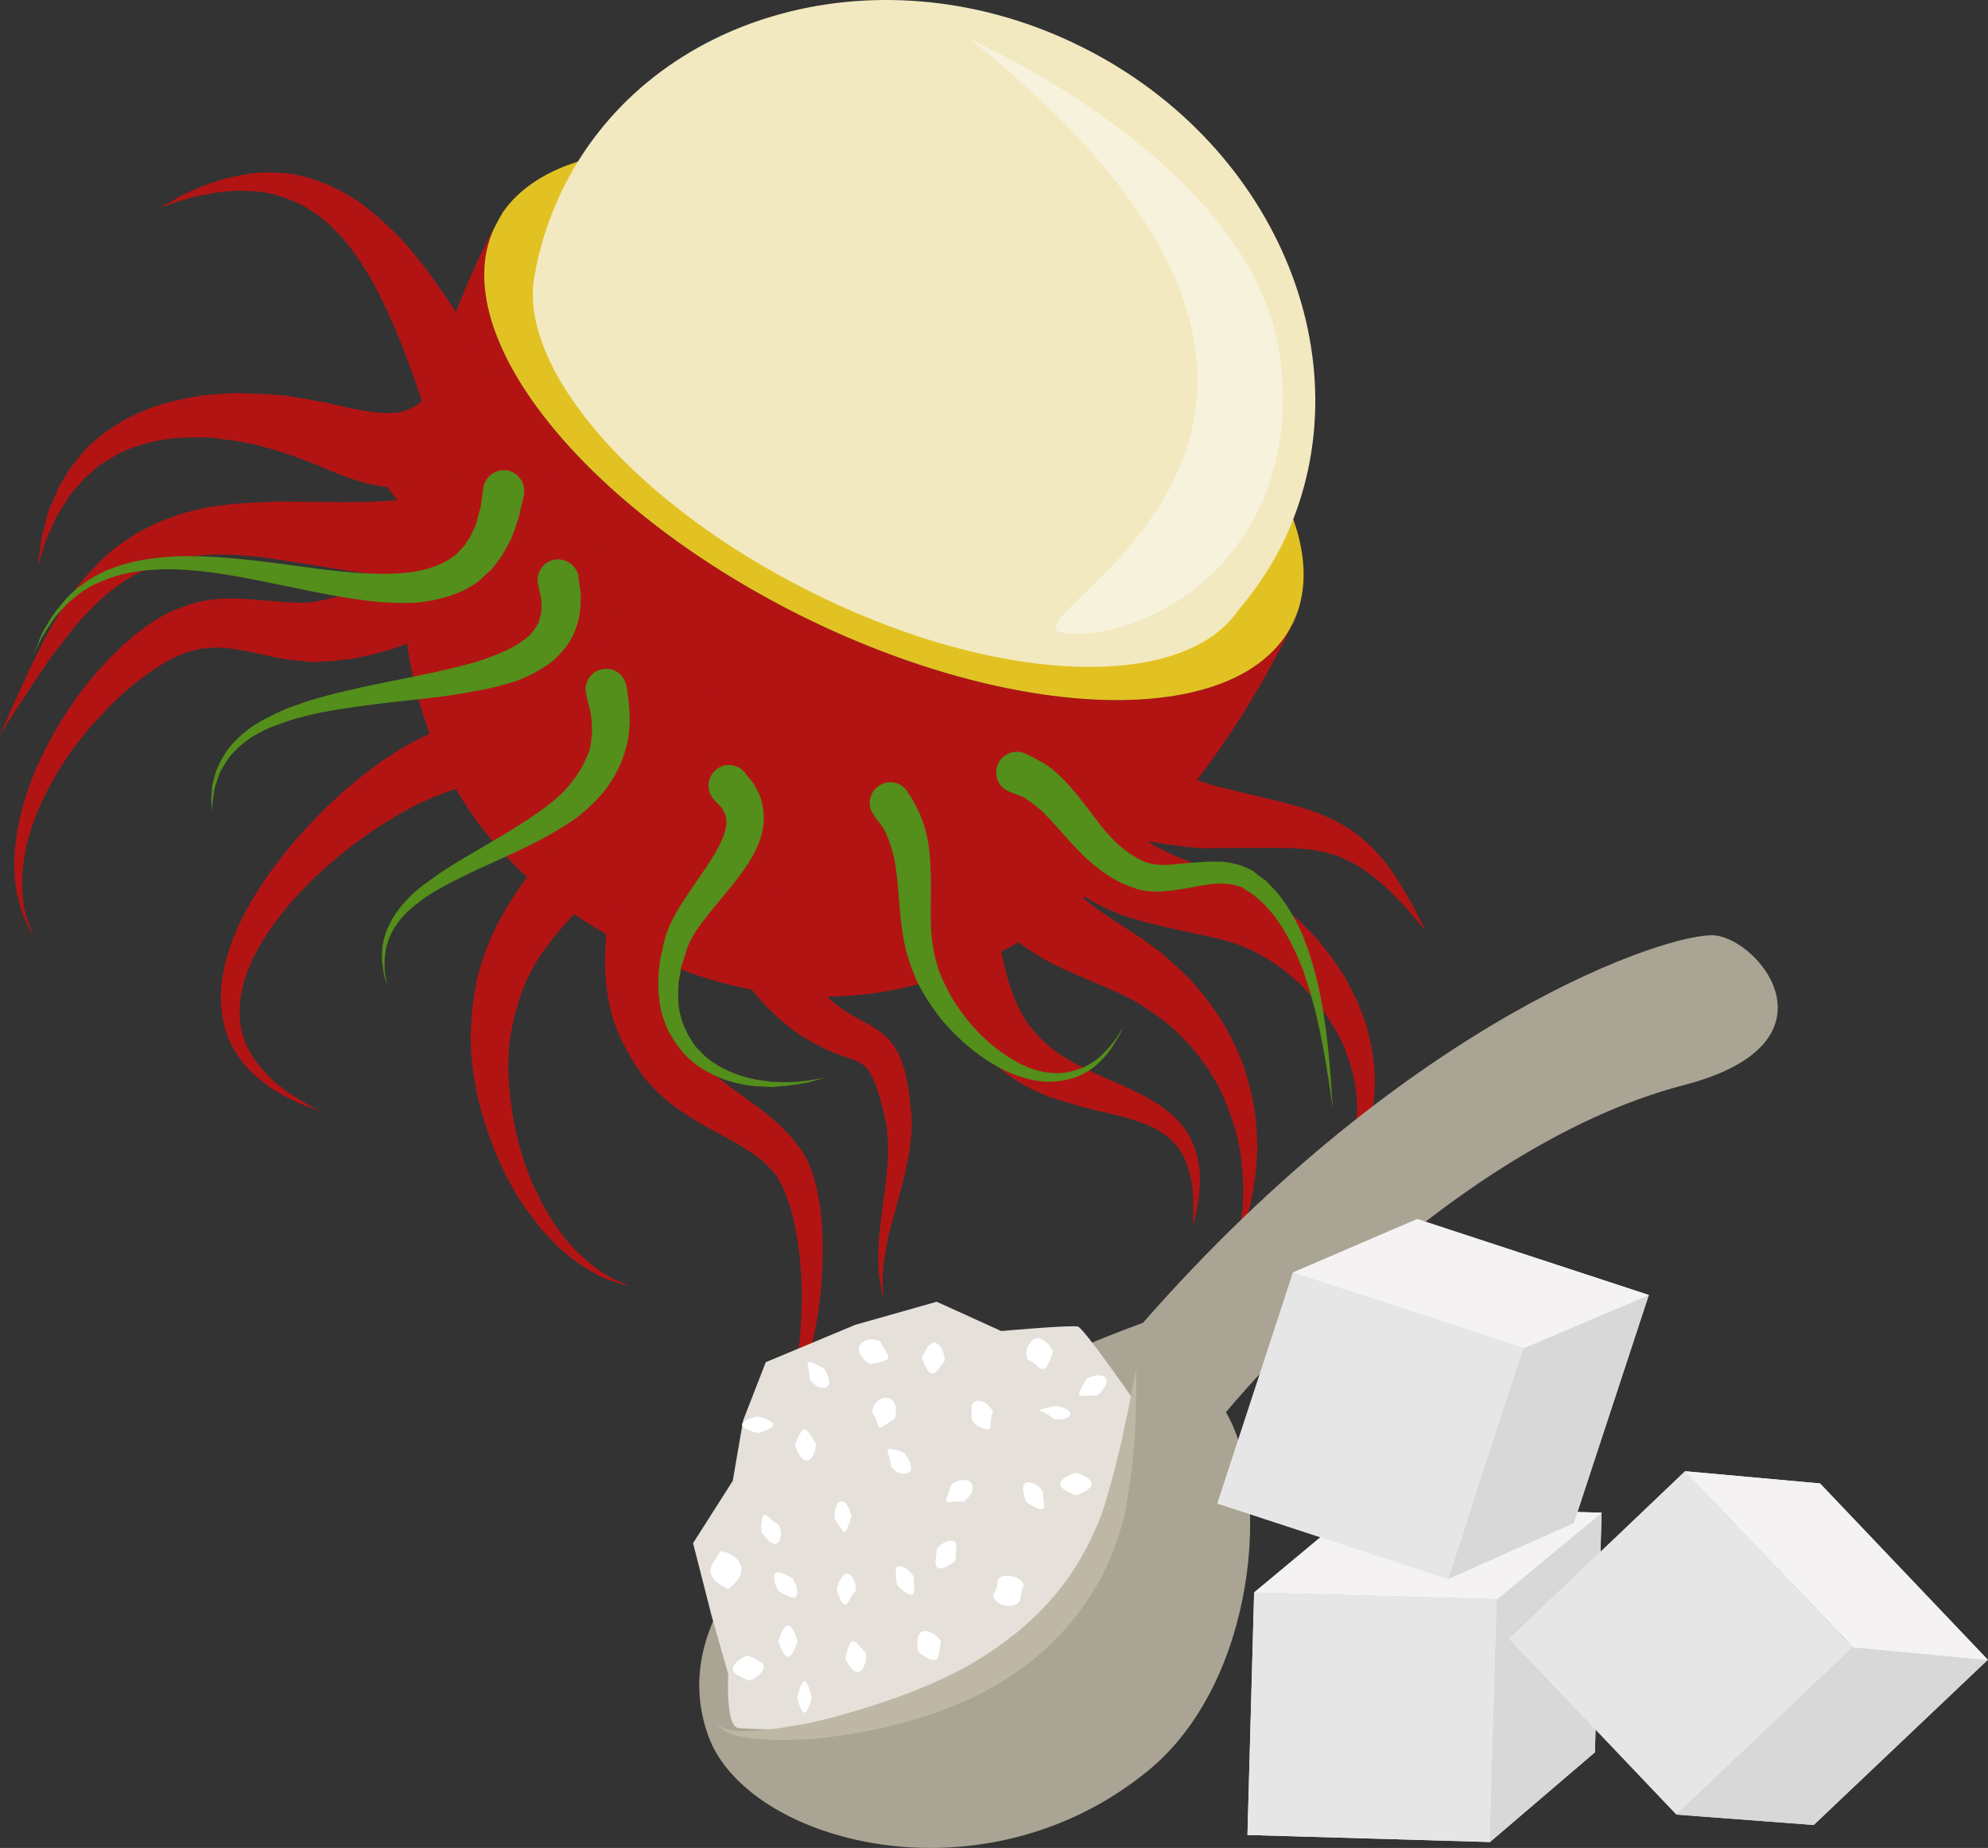 <?xml version="1.0" encoding="UTF-8" standalone="no"?>
<!-- Creator: CorelDRAW Home & Student X7 -->

<svg
   xmlns:dc="http://purl.org/dc/elements/1.1/"
   xmlns:cc="http://creativecommons.org/ns#"
   xmlns:rdf="http://www.w3.org/1999/02/22-rdf-syntax-ns#"
   xmlns:svg="http://www.w3.org/2000/svg"
   xmlns="http://www.w3.org/2000/svg"
   xmlns:sodipodi="http://sodipodi.sourceforge.net/DTD/sodipodi-0.dtd"
   xmlns:inkscape="http://www.inkscape.org/namespaces/inkscape"
   xml:space="preserve"
   width="53.61mm"
   height="49.834mm"
   version="1.1"
   style="clip-rule:evenodd;fill-rule:evenodd;image-rendering:optimizeQuality;shape-rendering:geometricPrecision;text-rendering:geometricPrecision"
   viewBox="0 0 5361 4983.445"
   id="svg132"
   sodipodi:docname="4018.svg"
   inkscape:version="0.92.4 (5da689c313, 2019-01-14)"><rect x="0" y="0" width="5361" height="4983.445" fill="#333333" stroke="none"/><sodipodi:namedview
   pagecolor="#ffffff"
   bordercolor="#666666"
   borderopacity="1"
   objecttolerance="10"
   gridtolerance="10"
   guidetolerance="10"
   inkscape:pageopacity="0"
   inkscape:pageshadow="2"
   inkscape:window-width="640"
   inkscape:window-height="480"
   id="namedview134"
   showgrid="false"
   inkscape:zoom="0.2102413"
   inkscape:cx="98.343308"
   inkscape:cy="87.342453"
   inkscape:window-x="0"
   inkscape:window-y="0"
   inkscape:window-maximized="0"
   inkscape:current-layer="svg132" />
 <defs
   id="defs4">
  <style
   type="text/css"
   id="style2">
   <![CDATA[
    .fil5 {fill:#548E1B;fill-rule:nonzero}
    .fil9 {fill:#AAA494;fill-rule:nonzero}
    .fil1 {fill:#AF7D3A;fill-rule:nonzero}
    .fil0 {fill:#B21414;fill-rule:nonzero}
    .fil11 {fill:#BFB7A5;fill-rule:nonzero}
    .fil8 {fill:#D8D8D8;fill-rule:nonzero}
    .fil2 {fill:#E2C223;fill-rule:nonzero}
    .fil10 {fill:#E5E1DA;fill-rule:nonzero}
    .fil7 {fill:#E6E6E6;fill-rule:nonzero}
    .fil3 {fill:#F2E9C0;fill-rule:nonzero}
    .fil6 {fill:#F4F2F2;fill-rule:nonzero}
    .fil4 {fill:#F7F2DC;fill-rule:nonzero}
    .fil12 {fill:white;fill-rule:nonzero}
   ]]>
  </style>
 </defs>
 <g
   id="Vrstva_x0020_1"
   transform="translate(-7898,-12177.49)">
  <g
   id="_997378528">
   <path
   class="fil0"
   d="m 10052,13835 c -585,-294 -950,-755 -823,-1039 -4,8 -9,14 -13,23 -281,562 -459,1492 386,1915 853,427 1483,-276 1764,-838 4,-8 8,-16 11,-24 -152,271 -739,256 -1325,-37 z"
   id="path7"
   inkscape:connector-curvature="0"
   style="fill:#b21414;fill-rule:nonzero" />
   <path
   class="fil1"
   d="m 11384,13861 c 6,-11 10,-24 15,-36 -7,15 -15,31 -22,47 2,-4 4,-7 7,-11 z"
   id="path9"
   inkscape:connector-curvature="0"
   style="fill:#af7d3a;fill-rule:nonzero" />
   <path
   class="fil2"
   d="m 10052,13835 c 586,293 1173,308 1325,37 7,-16 15,-32 21,-47 96,-286 -264,-730 -833,-1015 -569,-285 -1140,-307 -1311,-60 -9,15 -17,30 -25,46 -127,284 238,745 823,1039 z"
   id="path11"
   inkscape:connector-curvature="0"
   style="fill:#e2c223;fill-rule:nonzero" />
   <path
   class="fil3"
   d="m 10817,12305 c -534,-268 -1160,-100 -1399,377 -39,79 -66,162 -80,247 0,2 0,4 -1,6 -32,249 280,605 746,838 456,229 913,265 1105,104 18,-15 34,-32 47,-51 45,-53 85,-111 118,-175 238,-477 -2,-1079 -536,-1346 z"
   id="path13"
   inkscape:connector-curvature="0"
   style="fill:#f2e9c0;fill-rule:nonzero" />
   <path
   class="fil4"
   d="m 10515,12284 c 0,0 778,340 837,870 59,530 -368,756 -583,731 -215,-25 1080,-534 -254,-1601 z"
   id="path15"
   inkscape:connector-curvature="0"
   style="fill:#f7f2dc;fill-rule:nonzero" />
   <path
   class="fil0"
   d="m 9113,13471 c 3,8 6,15 8,20 -2,1 -3,1 -5,1 -10,4 -21,8 -33,12 -17,5 -36,9 -57,13 l -26,-23 c 9,0 17,0 25,-1 32,-4 62,-12 88,-22 z m -469,480 c 15,2 30,6 46,7 l 49,5 h 1 5 l 52,-3 52,-6 52,-11 51,-14 50,-18 49,-22 49,-25 46,-30 c 15,-12 30,-22 44,-34 14,-13 28,-26 42,-39 12,-14 25,-28 37,-43 9,-12 18,-23 26,-35 1,0 1,0 1,0 v -1 c 2,-4 5,-7 7,-10 10,-17 21,-33 29,-51 8,-18 17,-34 25,-53 6,-20 14,-42 19,-61 l 12,-45 -130,-25 90,-46 c 0,0 -10,-17 -30,-47 -17,-29 -43,-74 -74,-128 -32,-55 -69,-120 -112,-189 -44,-70 -95,-143 -156,-209 -32,-32 -65,-63 -102,-90 -37,-27 -77,-48 -118,-62 -20,-9 -41,-12 -62,-18 -20,-2 -40,-6 -59,-5 -39,-2 -76,4 -107,11 -17,3 -31,8 -45,12 -15,4 -28,10 -40,14 -24,9 -44,20 -61,28 -32,18 -50,29 -50,29 0,0 19,-7 54,-19 18,-4 39,-12 64,-15 12,-3 25,-6 39,-7 14,-2 28,-3 43,-4 31,0 64,0 96,8 17,3 32,9 48,15 16,6 33,13 48,22 30,18 58,41 84,68 26,27 49,58 70,91 41,65 74,138 102,208 21,55 40,107 56,155 -15,12 -28,20 -46,26 -17,6 -42,8 -73,5 -33,-3 -70,-10 -110,-20 l -8,-1 -4,-2 h -1 l -5,-1 h -1 l -2,-1 -16,-3 c -10,-2 -21,-4 -32,-6 -23,-4 -48,-8 -72,-12 -25,-1 -49,-4 -73,-5 -25,0 -49,-2 -74,-1 -25,2 -50,3 -74,6 l -37,6 -36,8 c -48,10 -94,29 -135,50 -20,11 -39,25 -58,37 -17,14 -34,28 -49,43 -14,16 -27,32 -39,47 -11,17 -21,32 -30,48 -9,15 -14,32 -21,47 -7,14 -13,29 -16,43 -6,28 -15,50 -16,71 -5,40 -8,63 -8,63 0,0 6,-22 18,-60 5,-20 17,-41 28,-66 5,-13 13,-25 21,-37 9,-13 16,-28 27,-40 10,-12 22,-25 33,-38 13,-11 27,-23 41,-35 15,-9 31,-19 48,-29 17,-8 34,-16 53,-22 37,-12 77,-20 119,-22 l 30,-1 h 32 c 20,0 42,4 63,7 21,1 42,7 62,10 21,5 42,11 62,16 20,7 38,12 57,19 11,4 21,8 31,12 l 15,6 h 3 v 1 c 1,0 -9,-3 -4,-2 l 1,1 4,1 8,3 c 40,18 82,35 127,48 20,5 41,10 63,12 l 28,35 c -62,6 -136,6 -219,5 -24,0 -49,-1 -74,-1 -13,0 -26,0 -38,0 -14,1 -28,1 -42,2 -25,1 -49,3 -76,5 -28,4 -57,7 -84,13 -28,7 -54,13 -80,24 -27,8 -52,22 -77,34 -48,28 -92,59 -126,98 -19,17 -33,37 -49,55 -14,20 -28,39 -39,58 -24,38 -45,75 -62,110 -35,68 -59,126 -78,167 -18,41 -28,64 -28,64 0,0 13,-22 37,-59 25,-37 58,-91 102,-153 23,-30 47,-62 75,-95 14,-16 29,-31 44,-46 17,-15 32,-31 51,-43 34,-28 74,-48 116,-64 21,-6 42,-14 65,-18 21,-5 45,-6 67,-8 23,-2 45,0 67,-1 24,2 50,4 74,6 24,3 46,7 69,10 24,4 47,8 71,11 69,12 139,24 206,29 l -18,11 -35,18 -38,15 -38,12 -40,10 -40,7 -30,1 c -13,0 -26,-2 -39,-2 l -85,-7 c -30,-2 -63,-4 -96,-1 -17,1 -34,5 -51,8 -8,3 -17,4 -25,7 l -23,9 c -33,11 -60,28 -87,46 -26,18 -50,38 -71,58 -45,42 -84,87 -119,134 -34,48 -65,98 -91,151 -26,52 -47,107 -61,163 -14,57 -22,116 -17,174 1,28 8,57 16,84 9,28 21,54 36,78 -12,-26 -21,-52 -27,-80 -4,-27 -6,-55 -5,-83 2,-55 16,-109 35,-160 20,-52 46,-101 76,-147 30,-46 64,-89 101,-128 37,-40 77,-77 120,-108 21,-15 43,-30 65,-42 21,-10 45,-22 67,-25 l 16,-5 c 5,-1 11,-1 17,-1 11,-1 22,-3 34,-2 22,0 46,5 72,9 z"
   id="path17"
   inkscape:connector-curvature="0"
   style="fill:#b21414;fill-rule:nonzero" />
   <path
   class="fil0"
   d="m 9334,14192 c 48,-37 93,-78 127,-125 35,-49 61,-101 73,-156 4,-13 5,-28 7,-40 0,-13 3,-26 2,-39 -1,-12 -2,-24 -3,-35 -1,-12 -2,-22 -6,-34 -6,-23 -12,-42 -18,-60 -4,-9 -8,-18 -11,-25 -6,-13 -9,-20 -9,-20 l -221,116 c 0,0 4,7 12,19 3,7 8,14 13,23 1,3 2,6 4,9 1,1 2,5 3,9 1,3 1,7 3,11 1,4 0,8 1,13 0,4 2,9 0,14 0,20 -9,47 -24,78 -17,30 -44,63 -77,95 -33,32 -73,63 -117,90 -11,6 -22,14 -34,20 l -17,8 -5,2 -2,2 -1,1 h -1 l -4,2 -11,5 -20,11 -23,13 c -15,10 -28,19 -43,28 -54,38 -104,80 -151,125 -93,91 -176,193 -231,304 -28,55 -47,113 -54,171 -7,57 1,114 22,160 21,46 53,80 84,104 7,6 15,12 22,18 7,4 15,9 22,13 8,5 14,9 21,12 7,4 13,7 20,10 24,12 44,19 59,24 13,6 20,8 20,8 0,0 -7,-3 -20,-10 -13,-7 -32,-17 -54,-32 -6,-3 -12,-7 -18,-11 -6,-4 -12,-9 -18,-14 -7,-6 -14,-10 -20,-16 -6,-6 -13,-12 -19,-19 -25,-26 -50,-60 -63,-101 -13,-41 -13,-89 -1,-136 12,-49 35,-96 66,-142 60,-92 148,-177 243,-248 48,-35 98,-67 147,-93 13,-7 26,-13 38,-18 l 17,-8 c 6,-2 14,-5 21,-7 l 10,-5 c 1,0 -8,4 -4,1 v 0 h 2 l 3,-1 6,-2 24,-9 c 16,-5 30,-12 45,-18 60,-27 114,-58 163,-95 z"
   id="path19"
   inkscape:connector-curvature="0"
   style="fill:#b21414;fill-rule:nonzero" />
   <path
   class="fil0"
   d="m 10350,15127 c -5,-27 -8,-55 -20,-85 -2,-8 -5,-15 -10,-24 -3,-7 -8,-16 -14,-23 -10,-15 -25,-29 -40,-39 -30,-21 -55,-31 -76,-44 -20,-12 -39,-26 -55,-40 -38,-35 -67,-71 -89,-111 -23,-40 -35,-82 -41,-124 -4,-20 -4,-42 -5,-63 1,-21 1,-41 4,-61 4,-41 14,-80 22,-116 5,-18 10,-36 16,-52 5,-17 10,-33 15,-47 11,-30 21,-56 29,-77 17,-44 28,-69 28,-69 l -237,-77 c 0,0 -7,27 -18,74 -6,21 -11,46 -17,74 l -36,3 c 13,-47 12,-92 9,-128 -3,-20 -8,-40 -12,-56 -3,-9 -4,-13 -5,-17 -1,-4 -3,-8 -4,-11 -4,-14 -6,-21 -6,-21 l -232,93 c 0,0 3,7 9,20 2,3 3,7 6,10 1,4 4,9 3,9 1,4 3,7 5,12 3,12 7,27 4,45 -3,19 -12,44 -31,73 -19,30 -48,64 -82,101 -18,20 -36,40 -55,61 l -15,17 -9,11 -6,8 c -9,11 -17,23 -25,34 -34,46 -71,95 -104,152 -32,56 -58,119 -73,185 -12,67 -19,126 -14,194 4,64 17,124 34,180 17,57 39,109 63,156 13,24 25,47 39,67 8,11 14,22 22,31 7,9 14,19 21,28 29,36 61,66 89,89 30,23 58,40 82,51 25,12 45,17 58,21 14,4 21,6 21,6 0,0 -7,-3 -20,-9 -13,-6 -32,-12 -53,-28 -22,-13 -46,-33 -72,-58 -25,-26 -50,-57 -73,-94 -5,-10 -11,-19 -17,-29 -6,-11 -10,-21 -15,-32 -12,-20 -20,-43 -29,-66 -17,-47 -31,-98 -39,-151 -8,-53 -14,-108 -10,-163 0,-15 2,-27 4,-39 1,-6 1,-12 3,-19 l 4,-22 c 3,-15 6,-28 11,-41 4,-13 7,-25 11,-38 18,-51 45,-96 77,-138 32,-43 71,-82 109,-122 10,-11 20,-21 30,-30 l 6,-8 1,-1 c 1,0 -4,6 -1,3 v 0 l 2,-3 3,-3 14,-12 c 7,-6 14,-11 21,-17 -11,45 -23,95 -30,151 -7,61 -9,131 5,202 13,71 50,141 92,199 49,63 111,103 169,136 58,32 113,59 154,94 5,5 10,9 14,14 5,4 10,10 14,14 l 6,8 3,3 1,1 c -1,-1 0,0 0,0 l 10,20 c 5,6 7,12 9,18 l 7,18 c 5,12 9,26 13,39 15,54 22,111 26,164 4,54 2,105 -1,152 -3,47 -9,90 -17,128 -3,19 -8,36 -12,53 -4,15 -10,30 -14,43 -10,26 -18,46 -26,59 -7,13 -11,20 -11,20 0,0 4,-6 13,-18 9,-12 21,-32 34,-57 6,-13 13,-26 19,-42 6,-16 14,-33 20,-52 12,-38 24,-81 33,-129 9,-48 17,-101 19,-157 3,-56 3,-116 -6,-180 -3,-16 -5,-31 -9,-48 l -7,-26 c -3,-9 -5,-18 -8,-24 l -9,-22 -1,-3 -1,-1 -3,-6 -1,-1 -3,-5 -7,-12 c -6,-8 -11,-15 -17,-22 -5,-7 -11,-14 -17,-20 -49,-55 -108,-91 -157,-128 -49,-36 -91,-74 -115,-115 -26,-48 -43,-93 -45,-141 -3,-47 3,-96 15,-142 12,-47 28,-93 45,-136 15,-41 30,-79 43,-118 0,16 0,32 1,49 0,27 3,55 6,83 6,28 10,58 20,86 17,58 44,117 84,167 37,49 85,93 133,126 29,18 56,33 85,45 28,12 56,19 71,27 15,7 26,17 36,37 10,18 17,41 24,65 3,11 6,23 9,35 3,9 6,24 8,35 2,21 4,43 4,66 -1,45 -6,89 -12,130 -5,41 -10,79 -13,113 -2,34 -2,63 0,88 3,24 6,43 9,55 3,13 4,19 4,19 0,0 0,-6 -1,-19 -2,-13 -3,-32 -1,-56 1,-23 6,-52 12,-84 7,-33 17,-69 28,-108 11,-40 23,-84 31,-133 4,-24 6,-50 7,-79 -1,-13 -1,-23 -3,-39 -1,-13 -3,-26 -4,-39 z"
   id="path21"
   inkscape:connector-curvature="0"
   style="fill:#b21414;fill-rule:nonzero" />
   <path
   class="fil0"
   d="m 11722,14647 c -13,-26 -32,-61 -59,-103 -13,-20 -29,-43 -49,-64 -19,-22 -43,-43 -71,-63 -28,-18 -59,-35 -92,-47 -33,-13 -66,-22 -98,-30 -63,-15 -125,-30 -183,-44 -22,-7 -48,-16 -72,-26 -25,-11 -48,-20 -70,-29 -22,-9 -43,-18 -63,-26 -20,-8 -39,-14 -58,-19 -20,-4 -39,-10 -72,-6 -4,1 -10,2 -15,3 -2,1 -4,2 -7,2 -3,0 -3,0 -10,3 -10,5 -20,10 -28,16 -4,3 -8,6 -11,9 -2,1 -4,3 -6,5 -1,1 -2,2 -2,2 l 93,91 -119,120 c 0,-5 0,-10 -1,-14 -2,-11 -2,-16 -2,-16 l -161,34 c -1,-14 -3,-25 -4,-31 -1,-10 -2,-16 -2,-16 l -243,59 c 0,0 2,5 6,15 2,8 6,20 11,36 10,37 24,89 41,152 19,66 43,145 85,227 20,41 47,82 80,121 l 27,28 c 9,9 20,17 30,25 11,9 19,15 28,21 9,6 22,15 33,21 44,25 90,40 133,52 43,13 85,22 123,31 38,10 73,21 103,37 28,16 52,37 67,63 15,25 22,53 27,78 4,25 5,48 5,66 0,19 -1,34 -1,45 -1,10 -2,15 -2,15 0,0 2,-5 4,-15 3,-10 7,-24 10,-43 4,-19 6,-42 7,-70 0,-27 -3,-59 -16,-93 -12,-34 -36,-68 -69,-93 -32,-27 -70,-46 -108,-64 -39,-18 -78,-33 -114,-52 -37,-17 -71,-37 -100,-61 -6,-6 -11,-10 -18,-17 -7,-7 -16,-16 -21,-22 -5,-7 -11,-13 -16,-19 l -14,-22 c -17,-30 -31,-63 -41,-97 -15,-53 -25,-107 -31,-158 12,14 25,26 39,39 32,27 68,50 105,70 38,20 76,35 113,51 19,8 37,16 55,24 9,4 18,8 27,12 l 13,7 3,1 2,1 c -2,-1 3,2 -2,-1 v 0 h 1 l 7,4 c 17,11 38,22 52,33 l 22,15 23,18 c 16,12 29,27 44,40 13,15 26,29 38,44 12,16 24,32 34,48 5,9 10,17 15,25 5,8 9,17 13,26 17,34 29,69 39,103 5,17 9,35 12,51 3,17 5,33 6,48 2,16 3,31 3,46 1,15 0,28 0,41 0,27 -5,49 -6,68 -6,37 -10,59 -10,59 0,0 7,-21 20,-57 5,-18 14,-40 18,-67 3,-13 7,-27 8,-42 3,-15 4,-31 6,-48 1,-16 2,-34 3,-52 -1,-18 -2,-37 -3,-57 -3,-38 -10,-80 -22,-121 -3,-11 -6,-21 -9,-32 -4,-10 -8,-20 -12,-31 -8,-22 -19,-41 -29,-62 -10,-21 -23,-41 -36,-60 -14,-19 -27,-40 -43,-57 l -23,-28 -27,-26 c -19,-19 -34,-31 -50,-45 l -6,-6 -10,-7 -14,-10 c -9,-7 -18,-13 -27,-20 -19,-12 -37,-24 -54,-35 -35,-23 -66,-43 -91,-63 -14,-12 -27,-23 -38,-34 2,1 2,2 3,3 29,18 61,39 101,55 19,9 39,15 59,21 21,7 40,11 60,16 40,10 80,18 121,27 10,2 20,4 31,7 l 7,2 h 2 v 1 c 3,0 -3,-2 -3,-2 h 2 l 4,2 16,4 c 10,3 21,6 31,9 10,3 16,7 24,10 9,4 17,6 25,10 l 26,15 c 18,8 33,21 50,32 17,12 31,27 47,39 14,15 28,30 42,45 12,16 26,32 36,49 10,17 22,34 31,52 17,35 30,71 38,107 8,36 11,71 9,103 -2,16 -2,32 -5,46 -3,14 -6,29 -10,41 -2,14 -9,25 -13,36 -5,10 -9,20 -13,29 -21,33 -33,52 -33,52 0,0 15,-16 42,-46 6,-8 12,-18 18,-28 6,-10 16,-21 21,-34 5,-13 11,-27 18,-42 5,-15 9,-31 13,-49 8,-34 12,-74 10,-115 -1,-41 -10,-85 -22,-129 -6,-22 -16,-43 -24,-65 -10,-22 -22,-43 -32,-64 -14,-21 -27,-42 -41,-61 -16,-19 -30,-40 -48,-58 -18,-18 -35,-37 -55,-52 l -30,-24 c -11,-7 -23,-14 -34,-22 -11,-6 -24,-15 -35,-20 -10,-5 -20,-10 -30,-15 l -14,-7 -4,-1 -1,-1 -4,-2 h -3 l -7,-3 c -10,-5 -20,-9 -30,-13 -40,-18 -79,-33 -113,-47 -17,-7 -34,-14 -46,-22 -15,-7 -28,-13 -38,-21 0,0 0,0 0,-1 17,3 36,6 56,9 29,4 60,9 98,10 60,-1 124,-1 188,-1 32,0 61,1 90,4 29,3 54,10 80,18 25,11 49,22 70,37 22,15 41,31 58,46 35,33 61,62 79,84 18,21 29,34 29,34 0,0 -7,-15 -20,-40 z"
   id="path23"
   inkscape:connector-curvature="0"
   style="fill:#b21414;fill-rule:nonzero" />
   <path
   class="fil5"
   d="m 9311,13513 c 0,0 -2,6 -4,18 -2,5 -3,12 -5,19 -2,9 -3,16 -7,29 -4,12 -8,25 -14,39 -4,15 -13,28 -21,43 -2,4 -4,8 -6,11 -3,4 -5,8 -8,12 -6,7 -11,15 -17,22 -6,9 -15,15 -22,22 -8,7 -15,15 -24,21 -36,26 -80,40 -126,49 -45,8 -91,6 -137,3 -94,-9 -187,-30 -280,-49 -93,-19 -185,-37 -273,-39 -43,-1 -85,2 -124,10 -20,4 -38,9 -55,16 -17,7 -35,13 -49,22 -8,5 -15,9 -22,14 -7,4 -13,10 -19,15 -7,5 -13,10 -18,15 -5,5 -10,11 -15,16 -20,20 -33,42 -44,59 -12,18 -18,33 -23,43 -5,9 -8,15 -8,15 0,0 2,-6 7,-16 4,-10 9,-26 19,-45 11,-17 22,-40 42,-63 4,-5 9,-11 14,-17 5,-6 11,-12 17,-18 6,-5 12,-11 19,-17 7,-4 14,-10 22,-15 14,-12 32,-19 50,-29 18,-7 37,-15 57,-20 41,-12 84,-17 130,-20 91,-4 188,7 282,19 95,13 188,27 274,28 43,0 83,-2 118,-11 34,-9 64,-22 85,-40 6,-4 9,-10 14,-14 4,-6 10,-9 13,-15 3,-6 7,-11 10,-15 l 5,-8 3,-8 c 5,-12 11,-21 13,-31 2,-10 5,-19 7,-27 3,-7 4,-18 5,-25 1,-8 2,-15 3,-21 2,-11 2,-17 2,-17 5,-30 33,-51 64,-47 30,5 51,34 46,64 0,0 0,2 0,3 z"
   id="path25"
   inkscape:connector-curvature="0"
   style="fill:#548e1b;fill-rule:nonzero" />
   <path
   class="fil5"
   d="m 9458,13735 c 0,0 1,5 2,14 1,5 1,10 2,17 1,4 2,7 2,12 0,5 0,11 0,17 0,24 -3,52 -15,82 -11,32 -35,61 -64,86 -29,21 -63,40 -98,52 -37,12 -74,21 -112,27 -76,15 -157,22 -237,31 -39,5 -79,10 -117,16 -39,6 -77,13 -112,23 -18,4 -35,10 -52,16 -16,6 -33,12 -47,19 -31,15 -56,33 -77,54 -11,10 -19,21 -26,32 -6,11 -14,22 -18,33 -4,12 -8,22 -11,32 -2,10 -4,20 -5,29 -3,17 -2,30 -3,40 0,9 0,15 0,15 0,0 0,-6 0,-15 0,-10 -3,-23 -2,-41 1,-9 2,-18 2,-30 3,-10 6,-21 9,-34 4,-12 10,-23 16,-36 7,-12 15,-25 25,-37 21,-24 46,-46 77,-64 15,-9 32,-17 48,-25 18,-8 35,-16 53,-21 36,-14 75,-24 114,-34 39,-9 78,-18 118,-26 79,-16 158,-31 228,-50 36,-9 68,-21 97,-34 29,-12 52,-28 70,-43 7,-9 15,-16 19,-25 2,-4 5,-8 7,-11 0,-5 2,-9 3,-12 5,-16 5,-31 4,-42 0,-3 0,-5 -1,-7 0,-3 0,-8 -1,-11 -2,-7 -3,-12 -4,-17 -2,-9 -3,-14 -3,-14 -7,-30 13,-59 42,-66 30,-6 60,13 67,43 0,1 0,3 0,4 z"
   id="path27"
   inkscape:connector-curvature="0"
   style="fill:#548e1b;fill-rule:nonzero" />
   <path
   class="fil5"
   d="m 9907,14261 c 0,0 3,4 8,11 2,2 8,9 14,17 5,8 9,16 15,27 9,20 16,51 13,83 -3,32 -15,62 -31,90 -32,55 -78,104 -119,156 -21,26 -41,53 -53,82 -5,12 -10,32 -16,49 l -4,13 -1,12 -5,24 c -2,34 -3,69 8,100 3,16 12,31 19,46 9,13 16,28 28,38 21,25 49,42 76,55 28,13 56,21 83,26 14,1 27,4 39,5 12,0 24,1 36,1 22,0 41,-2 57,-4 32,-5 51,-8 51,-8 0,0 -19,4 -49,13 -17,3 -37,6 -59,9 -12,0 -24,2 -36,3 -13,0 -27,-2 -41,-2 -29,-2 -59,-8 -91,-19 -30,-12 -63,-28 -90,-53 -15,-12 -26,-28 -38,-43 -10,-17 -22,-33 -28,-52 -16,-37 -20,-78 -20,-118 l 2,-31 2,-15 2,-15 c 5,-18 7,-34 13,-56 13,-41 33,-74 53,-104 39,-60 79,-111 98,-155 10,-22 14,-40 14,-53 -1,-14 -4,-23 -9,-30 -2,-4 -5,-9 -7,-11 -3,-2 -3,-3 -7,-7 -6,-6 -9,-9 -9,-9 -22,-22 -22,-57 0,-79 21,-22 57,-22 78,0 1,1 2,2 4,4 z"
   id="path29"
   inkscape:connector-curvature="0"
   style="fill:#548e1b;fill-rule:nonzero" />
   <path
   class="fil5"
   d="m 10345,14313 c 0,0 3,4 8,11 2,4 5,9 8,14 4,7 8,16 13,25 9,19 17,40 23,66 6,26 9,54 10,84 4,59 -2,124 3,188 1,8 2,16 3,24 2,8 3,16 4,24 4,15 8,31 14,49 12,30 28,62 47,91 39,58 90,110 148,144 28,18 58,30 87,35 30,6 59,4 84,-4 25,-7 47,-20 64,-34 17,-15 30,-30 40,-43 9,-12 16,-23 21,-31 4,-7 7,-11 7,-11 0,0 -3,4 -6,12 -4,8 -10,19 -19,33 -8,14 -20,31 -36,47 -16,17 -38,33 -65,44 -27,10 -60,16 -93,13 -34,-3 -68,-14 -101,-29 -66,-32 -127,-83 -176,-143 -24,-31 -45,-63 -63,-100 -7,-17 -15,-36 -21,-55 -3,-9 -5,-18 -8,-28 -2,-9 -4,-18 -6,-27 -13,-73 -13,-140 -21,-191 -3,-26 -9,-48 -15,-66 -6,-18 -13,-33 -18,-43 -4,-5 -7,-9 -9,-12 -4,-6 -7,-10 -10,-13 -5,-7 -7,-11 -7,-11 -19,-24 -14,-59 10,-77 24,-19 59,-15 77,9 2,2 3,3 3,5 z"
   id="path31"
   inkscape:connector-curvature="0"
   style="fill:#548e1b;fill-rule:nonzero" />
   <path
   class="fil5"
   d="m 10663,14210 21,10 c 6,3 17,9 26,14 9,5 16,11 23,16 8,6 15,12 21,18 13,12 25,25 35,37 11,12 21,25 31,38 19,24 36,48 54,70 9,11 19,21 28,31 10,9 20,19 30,26 11,9 22,15 33,22 l 18,9 4,1 v 0 c 1,1 -6,-1 -3,-1 v 0 h 1 l 1,1 3,1 11,3 c 5,1 9,2 16,3 6,0 13,1 20,1 12,0 27,-1 41,-3 29,-2 61,-6 94,-6 18,0 35,0 52,5 18,3 34,10 50,18 l 1,1 h 1 c 12,10 25,19 37,28 11,12 22,22 32,34 9,12 19,24 26,36 8,13 16,26 23,39 6,13 13,26 19,40 5,14 10,28 15,41 l 13,42 11,42 c 26,112 34,227 41,340 -16,-113 -33,-226 -67,-333 l -13,-40 -16,-39 c -6,-13 -12,-25 -18,-37 -6,-12 -13,-24 -20,-36 -7,-12 -16,-22 -23,-34 -8,-10 -18,-20 -26,-30 -10,-10 -20,-17 -29,-26 -11,-8 -22,-14 -33,-21 h 2 c -11,-4 -24,-8 -36,-9 -12,-2 -26,-2 -40,-1 -27,2 -55,9 -87,14 -15,2 -32,5 -48,6 -17,2 -36,1 -56,-2 l -11,-2 -3,-1 h -1 -1 v 0 l -4,-2 -6,-2 -24,-9 c -16,-7 -32,-15 -46,-25 -15,-9 -28,-20 -42,-31 -13,-11 -25,-22 -36,-34 -23,-23 -43,-46 -63,-69 -9,-10 -19,-21 -29,-31 -10,-10 -20,-19 -30,-26 -5,-5 -10,-8 -15,-11 -5,-3 -10,-7 -14,-9 -5,-2 -7,-4 -15,-6 l -21,-8 c -29,-11 -44,-42 -33,-72 10,-28 42,-43 71,-33 1,1 3,2 4,2 z"
   id="path33"
   inkscape:connector-curvature="0"
   style="fill:#548e1b;fill-rule:nonzero" />
   <path
   class="fil5"
   d="m 9587,14029 c 0,0 1,4 3,12 0,8 3,19 4,35 1,18 4,41 1,65 -1,13 -2,26 -5,39 -4,14 -7,28 -13,43 -9,28 -27,57 -46,84 -21,26 -46,50 -73,72 -56,41 -119,73 -182,102 -63,29 -125,56 -180,86 -28,15 -54,31 -75,49 -23,17 -42,37 -55,57 -15,21 -22,42 -27,62 -2,10 -2,20 -4,29 0,8 0,16 0,24 0,15 4,26 5,34 1,8 1,12 1,12 0,0 0,-4 -3,-12 -1,-7 -6,-18 -7,-34 -1,-7 -3,-15 -3,-24 1,-10 0,-20 1,-31 3,-21 9,-45 22,-68 12,-24 30,-47 52,-69 21,-22 48,-40 74,-59 54,-37 115,-70 173,-105 58,-35 115,-71 159,-111 22,-21 38,-43 52,-64 12,-22 23,-42 28,-62 3,-11 3,-21 4,-30 2,-10 2,-19 1,-28 1,-17 -3,-30 -4,-42 -3,-13 -7,-25 -8,-33 -3,-7 -3,-12 -3,-12 -8,-29 10,-60 40,-67 30,-8 60,10 67,40 1,2 1,4 1,5 z"
   id="path35"
   inkscape:connector-curvature="0"
   style="fill:#548e1b;fill-rule:nonzero" />
  </g>
 </g>
 <g
   id="Vrstva_x0020_1_0"
   transform="translate(-7898,-12177.49)">
  <g
   id="_621902328">
   <polygon
   class="fil6"
   points="11916,17145 11935,16490 11280,16472 11262,17126 "
   id="polygon40"
   style="fill:#f4f2f2;fill-rule:nonzero" />
   <polygon
   class="fil6"
   points="11561,16238 11280,16472 11935,16490 11935,16491 11916,17145 12199,16903 12217,16257 12218,16257 "
   id="polygon42"
   style="fill:#f4f2f2;fill-rule:nonzero" />
   <polygon
   class="fil7"
   points="11280,16472 11935,16490 11916,17145 11262,17126 "
   id="polygon44"
   style="fill:#e6e6e6;fill-rule:nonzero" />
   <polygon
   class="fil8"
   points="12199,16903 11916,17145 11935,16491 12217,16256 "
   id="polygon46"
   style="fill:#d8d8d8;fill-rule:nonzero" />
   <polygon
   class="fil6"
   points="12218,16257 11935,16490 11280,16472 11561,16238 "
   id="polygon48"
   style="fill:#f4f2f2;fill-rule:nonzero" />
   <path
   class="fil9"
   d="m 9807,16856 c 101,290 740,465 1189,95 290,-239 331,-758 208,-965 0,0 582,-712 1234,-882 433,-112 208,-392 84,-404 -119,-10 -818,219 -1542,1045 0,0 -1392,487 -1173,1111 z"
   id="path50"
   inkscape:connector-curvature="0"
   style="fill:#aaa494;fill-rule:nonzero" />
   <path
   class="fil10"
   d="m 9891,16838 c 387,23 982,-39 1060,-891 0,0 -129,-186 -146,-192 -17,-5 -207,12 -207,12 l -174,-79 -219,62 -242,101 -61,157 -28,163 -107,168 50,196 45,158 c 0,0 -9,144 29,145 z"
   id="path52"
   inkscape:connector-curvature="0"
   style="fill:#e5e1da;fill-rule:nonzero" />
   <path
   class="fil11"
   d="m 10962,15868 c 0,0 0,24 0,68 0,22 -1,48 -2,80 -1,15 -2,32 -3,50 -1,17 -3,36 -5,55 -3,40 -12,83 -19,129 -1,6 -3,12 -3,18 -2,5 -4,12 -5,17 -4,12 -7,24 -11,37 -9,24 -17,49 -29,73 -44,99 -120,197 -220,273 -100,76 -211,121 -313,150 -101,29 -195,43 -275,50 -39,1 -75,2 -107,1 -31,-2 -59,-5 -80,-10 -11,-2 -20,-7 -28,-9 -8,-5 -15,-8 -19,-11 -9,-7 -14,-12 -14,-12 0,-1 19,18 63,19 21,1 47,-1 78,-4 30,-4 65,-10 102,-16 76,-17 163,-41 258,-76 95,-35 194,-81 284,-150 90,-67 161,-150 207,-236 13,-22 22,-44 32,-65 5,-10 9,-21 13,-32 2,-5 4,-10 6,-16 2,-5 3,-10 5,-15 12,-43 25,-84 33,-122 5,-19 9,-36 13,-53 4,-17 7,-34 10,-49 7,-30 12,-56 16,-77 9,-43 13,-67 13,-67 z"
   id="path54"
   inkscape:connector-curvature="0"
   style="fill:#bfb7a5;fill-rule:nonzero" />
   <path
   class="fil12"
   d="m 10048,16603 c 2,0 -12,42 -25,42 -14,0 -26,-42 -26,-42 0,0 12,-42 26,-42 13,0 27,42 25,42 z"
   id="path56"
   inkscape:connector-curvature="0"
   style="fill:#ffffff;fill-rule:nonzero" />
   <path
   class="fil12"
   d="m 10036,16434 c 0,0 5,10 9,21 3,11 5,24 -2,29 -4,4 -15,0 -25,-5 -11,-5 -21,-11 -21,-11 0,0 -5,-9 -9,-20 -3,-11 -4,-24 2,-29 5,-4 16,0 26,5 11,5 20,10 20,10 z"
   id="path58"
   inkscape:connector-curvature="0"
   style="fill:#ffffff;fill-rule:nonzero" />
   <path
   class="fil12"
   d="m 9997,16289 c 0,0 6,8 7,21 0,13 -3,26 -12,30 -7,4 -18,-4 -25,-12 -8,-10 -15,-17 -15,-17 0,0 -2,-10 -1,-22 1,-12 3,-24 8,-26 4,-2 12,6 20,13 8,7 18,13 18,13 z"
   id="path60"
   inkscape:connector-curvature="0"
   style="fill:#ffffff;fill-rule:nonzero" />
   <path
   class="fil12"
   d="m 10098,16070 c 0,0 1,10 -3,22 -4,12 -12,24 -21,24 -20,2 -32,-41 -32,-41 0,0 13,-41 25,-43 6,0 12,10 19,19 7,10 12,19 12,19 z"
   id="path62"
   inkscape:connector-curvature="0"
   style="fill:#ffffff;fill-rule:nonzero" />
   <path
   class="fil12"
   d="m 10194,16266 c 0,0 -11,42 -19,43 -3,0 -9,-10 -15,-18 -6,-11 -11,-19 -11,-19 0,0 -1,-11 1,-22 2,-12 8,-24 16,-24 18,-2 28,40 28,40 z"
   id="path64"
   inkscape:connector-curvature="0"
   style="fill:#ffffff;fill-rule:nonzero" />
   <path
   class="fil12"
   d="m 10205,16468 c 0,0 -8,9 -13,18 -2,5 -5,10 -8,13 -2,4 -4,6 -7,6 -11,0 -23,-42 -23,-42 0,0 11,-43 29,-42 4,0 9,4 12,8 4,5 6,11 9,17 4,12 1,22 1,22 z"
   id="path66"
   inkscape:connector-curvature="0"
   style="fill:#ffffff;fill-rule:nonzero" />
   <path
   class="fil12"
   d="m 10233,16636 c 0,0 2,11 -1,23 -4,13 -9,25 -19,27 -9,2 -19,-7 -26,-18 -7,-10 -10,-20 -10,-20 0,0 3,-10 7,-22 3,-10 7,-22 13,-23 6,-1 15,8 21,16 7,9 15,17 15,17 z"
   id="path68"
   inkscape:connector-curvature="0"
   style="fill:#ffffff;fill-rule:nonzero" />
   <path
   class="fil12"
   d="m 9862,16463 c 0,0 -11,-5 -23,-13 -12,-8 -23,-20 -25,-33 -2,-12 6,-23 13,-34 7,-10 13,-22 13,-22 0,0 3,0 8,1 4,1 12,2 18,6 15,6 28,20 31,36 2,17 -6,30 -16,41 -9,10 -19,18 -19,18 z"
   id="path70"
   inkscape:connector-curvature="0"
   style="fill:#ffffff;fill-rule:nonzero" />
   <path
   class="fil12"
   d="m 9918,16710 c 0,0 -10,-4 -21,-10 -11,-5 -22,-11 -23,-19 -1,-11 9,-21 19,-28 10,-7 20,-11 20,-11 0,0 11,4 22,9 11,6 22,12 23,20 1,10 -9,21 -19,28 -10,7 -21,11 -21,11 z"
   id="path72"
   inkscape:connector-curvature="0"
   style="fill:#ffffff;fill-rule:nonzero" />
   <path
   class="fil12"
   d="m 10087,16755 c 0,0 -9,41 -20,41 -10,0 -19,-41 -19,-41 0,0 9,-43 19,-43 11,0 20,43 20,43 z"
   id="path74"
   inkscape:connector-curvature="0"
   style="fill:#ffffff;fill-rule:nonzero" />
   <path
   class="fil12"
   d="m 10435,16603 c 0,0 -1,10 -3,23 -2,11 -3,24 -10,27 -7,4 -19,-2 -30,-8 -11,-7 -18,-14 -18,-14 0,0 -2,-11 -2,-24 0,-12 3,-25 12,-29 11,-5 24,0 35,8 10,8 16,17 16,17 z"
   id="path76"
   inkscape:connector-curvature="0"
   style="fill:#ffffff;fill-rule:nonzero" />
   <path
   class="fil12"
   d="m 10362,16429 c 0,0 0,11 1,23 0,11 0,23 -4,25 -6,2 -17,-3 -26,-10 -9,-7 -16,-15 -16,-15 0,0 -2,-11 -3,-23 0,-12 -2,-24 5,-27 8,-4 20,3 29,10 8,8 14,17 14,17 z"
   id="path78"
   inkscape:connector-curvature="0"
   style="fill:#ffffff;fill-rule:nonzero" />
   <path
   class="fil12"
   d="m 10339,16098 c 0,0 6,9 11,20 5,10 8,22 1,29 -8,7 -22,6 -34,0 -11,-7 -17,-16 -17,-16 0,0 0,-11 -3,-22 -3,-9 -7,-20 -5,-22 4,-4 15,-1 27,2 11,3 20,9 20,9 z"
   id="path80"
   inkscape:connector-curvature="0"
   style="fill:#ffffff;fill-rule:nonzero" />
   <path
   class="fil12"
   d="m 10120,15868 c 0,0 6,9 10,20 5,11 6,24 -1,29 -9,7 -22,2 -33,-5 -9,-7 -15,-16 -15,-16 0,0 0,-11 -2,-22 -1,-11 -5,-22 -2,-23 6,-5 43,17 43,17 z"
   id="path82"
   inkscape:connector-curvature="0"
   style="fill:#ffffff;fill-rule:nonzero" />
   <path
   class="fil12"
   d="m 9941,15997 c 0,0 42,10 42,22 0,13 -42,23 -42,23 0,0 -42,-10 -42,-23 0,-12 42,-22 42,-22 z"
   id="path84"
   inkscape:connector-curvature="0"
   style="fill:#ffffff;fill-rule:nonzero" />
   <path
   class="fil12"
   d="m 10446,15846 c 0,0 -6,9 -13,18 -7,10 -14,19 -20,18 -8,0 -15,-11 -20,-21 -5,-11 -9,-21 -9,-21 0,0 4,-11 10,-21 6,-11 15,-21 24,-21 11,2 19,14 23,25 4,12 5,23 5,23 z"
   id="path86"
   inkscape:connector-curvature="0"
   style="fill:#ffffff;fill-rule:nonzero" />
   <path
   class="fil12"
   d="m 10312,16003 c 0,0 -10,6 -19,12 -10,7 -20,14 -24,12 -3,-1 -4,-11 -8,-22 -5,-10 -11,-19 -11,-19 0,0 0,-12 8,-23 8,-11 24,-20 37,-15 14,4 19,19 19,31 0,13 -2,24 -2,24 z"
   id="path88"
   inkscape:connector-curvature="0"
   style="fill:#ffffff;fill-rule:nonzero" />
   <path
   class="fil12"
   d="m 10272,15795 c 0,0 5,11 11,20 5,10 13,20 10,24 -2,7 -14,10 -26,13 -12,3 -23,4 -23,4 0,0 -9,-5 -18,-15 -8,-8 -15,-21 -11,-33 6,-12 20,-19 34,-18 13,0 23,5 23,5 z"
   id="path90"
   inkscape:connector-curvature="0"
   style="fill:#ffffff;fill-rule:nonzero" />
   <path
   class="fil12"
   d="m 10576,15986 c 0,0 -5,10 -6,21 -1,11 1,22 -4,24 -6,3 -18,-1 -30,-7 -10,-7 -17,-16 -17,-16 0,0 0,-11 -1,-22 -1,-12 -1,-24 9,-29 9,-5 26,0 35,9 10,9 14,20 14,20 z"
   id="path92"
   inkscape:connector-curvature="0"
   style="fill:#ffffff;fill-rule:nonzero" />
   <path
   class="fil12"
   d="m 10497,16227 c 0,0 -10,0 -23,0 -11,1 -22,3 -24,0 -3,-3 3,-13 6,-24 4,-10 7,-21 7,-21 0,0 8,-7 20,-11 12,-4 27,-4 34,6 7,9 4,24 -4,34 -8,10 -16,16 -16,16 z"
   id="path94"
   inkscape:connector-curvature="0"
   style="fill:#ffffff;fill-rule:nonzero" />
   <path
   class="fil12"
   d="m 10475,16384 c 0,0 -7,9 -18,15 -12,7 -23,11 -31,6 -6,-3 -6,-16 -4,-27 1,-10 2,-22 2,-22 0,0 6,-9 16,-16 12,-6 24,-10 33,-5 5,4 5,16 3,26 -1,12 -1,23 -1,23 z"
   id="path96"
   inkscape:connector-curvature="0"
   style="fill:#ffffff;fill-rule:nonzero" />
   <path
   class="fil12"
   d="m 10659,16452 c 0,0 -5,10 -7,22 -3,12 -1,22 -12,29 -12,8 -35,7 -49,-3 -7,-4 -10,-10 -13,-14 -2,-4 -2,-7 -2,-7 0,0 7,-10 10,-21 3,-11 0,-21 10,-27 10,-6 32,-5 45,2 6,3 12,8 15,12 2,4 3,7 3,7 z"
   id="path98"
   inkscape:connector-curvature="0"
   style="fill:#ffffff;fill-rule:nonzero" />
   <path
   class="fil12"
   d="m 10710,16199 c 0,0 0,11 2,22 1,11 3,22 -1,25 -5,4 -17,-1 -28,-7 -10,-5 -18,-12 -18,-12 0,0 -4,-11 -6,-22 -3,-11 -3,-23 4,-28 7,-5 20,-1 31,6 10,7 16,16 16,16 z"
   id="path100"
   inkscape:connector-curvature="0"
   style="fill:#ffffff;fill-rule:nonzero" />
   <path
   class="fil12"
   d="m 10743,15969 c 0,0 11,1 21,5 11,3 21,10 20,17 -1,9 -13,14 -25,14 -11,1 -21,-2 -21,-2 0,0 -8,-7 -18,-13 -9,-5 -19,-9 -19,-9 1,-4 42,-12 42,-12 z"
   id="path102"
   inkscape:connector-curvature="0"
   style="fill:#ffffff;fill-rule:nonzero" />
   <path
   class="fil12"
   d="m 10738,15823 c 0,0 -4,9 -8,21 -5,12 -11,23 -17,25 -8,2 -17,-6 -24,-13 -4,-5 -10,-7 -13,-9 -3,-1 -5,-1 -5,-1 0,0 -8,-12 -5,-26 4,-15 13,-29 25,-33 12,-3 25,6 34,16 9,9 13,20 13,20 z"
   id="path104"
   inkscape:connector-curvature="0"
   style="fill:#ffffff;fill-rule:nonzero" />
   <path
   class="fil12"
   d="m 10856,15941 c 0,0 -10,0 -22,0 -12,1 -23,2 -26,-2 -2,-4 4,-14 9,-23 6,-11 11,-20 11,-20 0,0 9,-6 21,-8 12,-3 25,-2 31,6 5,9 0,22 -8,31 -7,10 -16,16 -16,16 z"
   id="path106"
   inkscape:connector-curvature="0"
   style="fill:#ffffff;fill-rule:nonzero" />
   <path
   class="fil12"
   d="m 10800,16210 c 0,0 -43,-14 -43,-31 0,-17 43,-30 43,-30 0,0 42,13 42,30 0,17 -42,31 -42,31 z"
   id="path108"
   inkscape:connector-curvature="0"
   style="fill:#ffffff;fill-rule:nonzero" />
   <polygon
   class="fil6"
   points="12419,17071 12894,16620 12442,16145 11968,16597 "
   id="polygon110"
   style="fill:#f4f2f2;fill-rule:nonzero" />
   <polygon
   class="fil6"
   points="12806,16178 12442,16145 12894,16619 12894,16620 12419,17071 12789,17099 13258,16654 13259,16654 "
   id="polygon112"
   style="fill:#f4f2f2;fill-rule:nonzero" />
   <polygon
   class="fil7"
   points="12443,16145 12894,16620 12419,17071 11968,16597 "
   id="polygon114"
   style="fill:#e6e6e6;fill-rule:nonzero" />
   <polygon
   class="fil8"
   points="12789,17099 12419,17071 12894,16620 13258,16654 "
   id="polygon116"
   style="fill:#d8d8d8;fill-rule:nonzero" />
   <polygon
   class="fil6"
   points="13259,16654 12894,16619 12442,16145 12806,16178 "
   id="polygon118"
   style="fill:#f4f2f2;fill-rule:nonzero" />
   <polygon
   class="fil6"
   points="11803,16436 12007,15813 11385,15609 11181,16232 "
   id="polygon120"
   style="fill:#f4f2f2;fill-rule:nonzero" />
   <polygon
   class="fil6"
   points="11720,15465 11385,15609 12007,15813 12007,15813 11803,16436 12142,16285 12344,15671 12345,15670 "
   id="polygon122"
   style="fill:#f4f2f2;fill-rule:nonzero" />
   <polygon
   class="fil7"
   points="11385,15609 12007,15813 11803,16436 11181,16232 "
   id="polygon124"
   style="fill:#e6e6e6;fill-rule:nonzero" />
   <polygon
   class="fil8"
   points="12142,16285 11803,16436 12007,15813 12344,15670 "
   id="polygon126"
   style="fill:#d8d8d8;fill-rule:nonzero" />
   <polygon
   class="fil6"
   points="12345,15670 12007,15813 11385,15609 11720,15465 "
   id="polygon128"
   style="fill:#f4f2f2;fill-rule:nonzero" />
  </g>
 </g>
</svg>